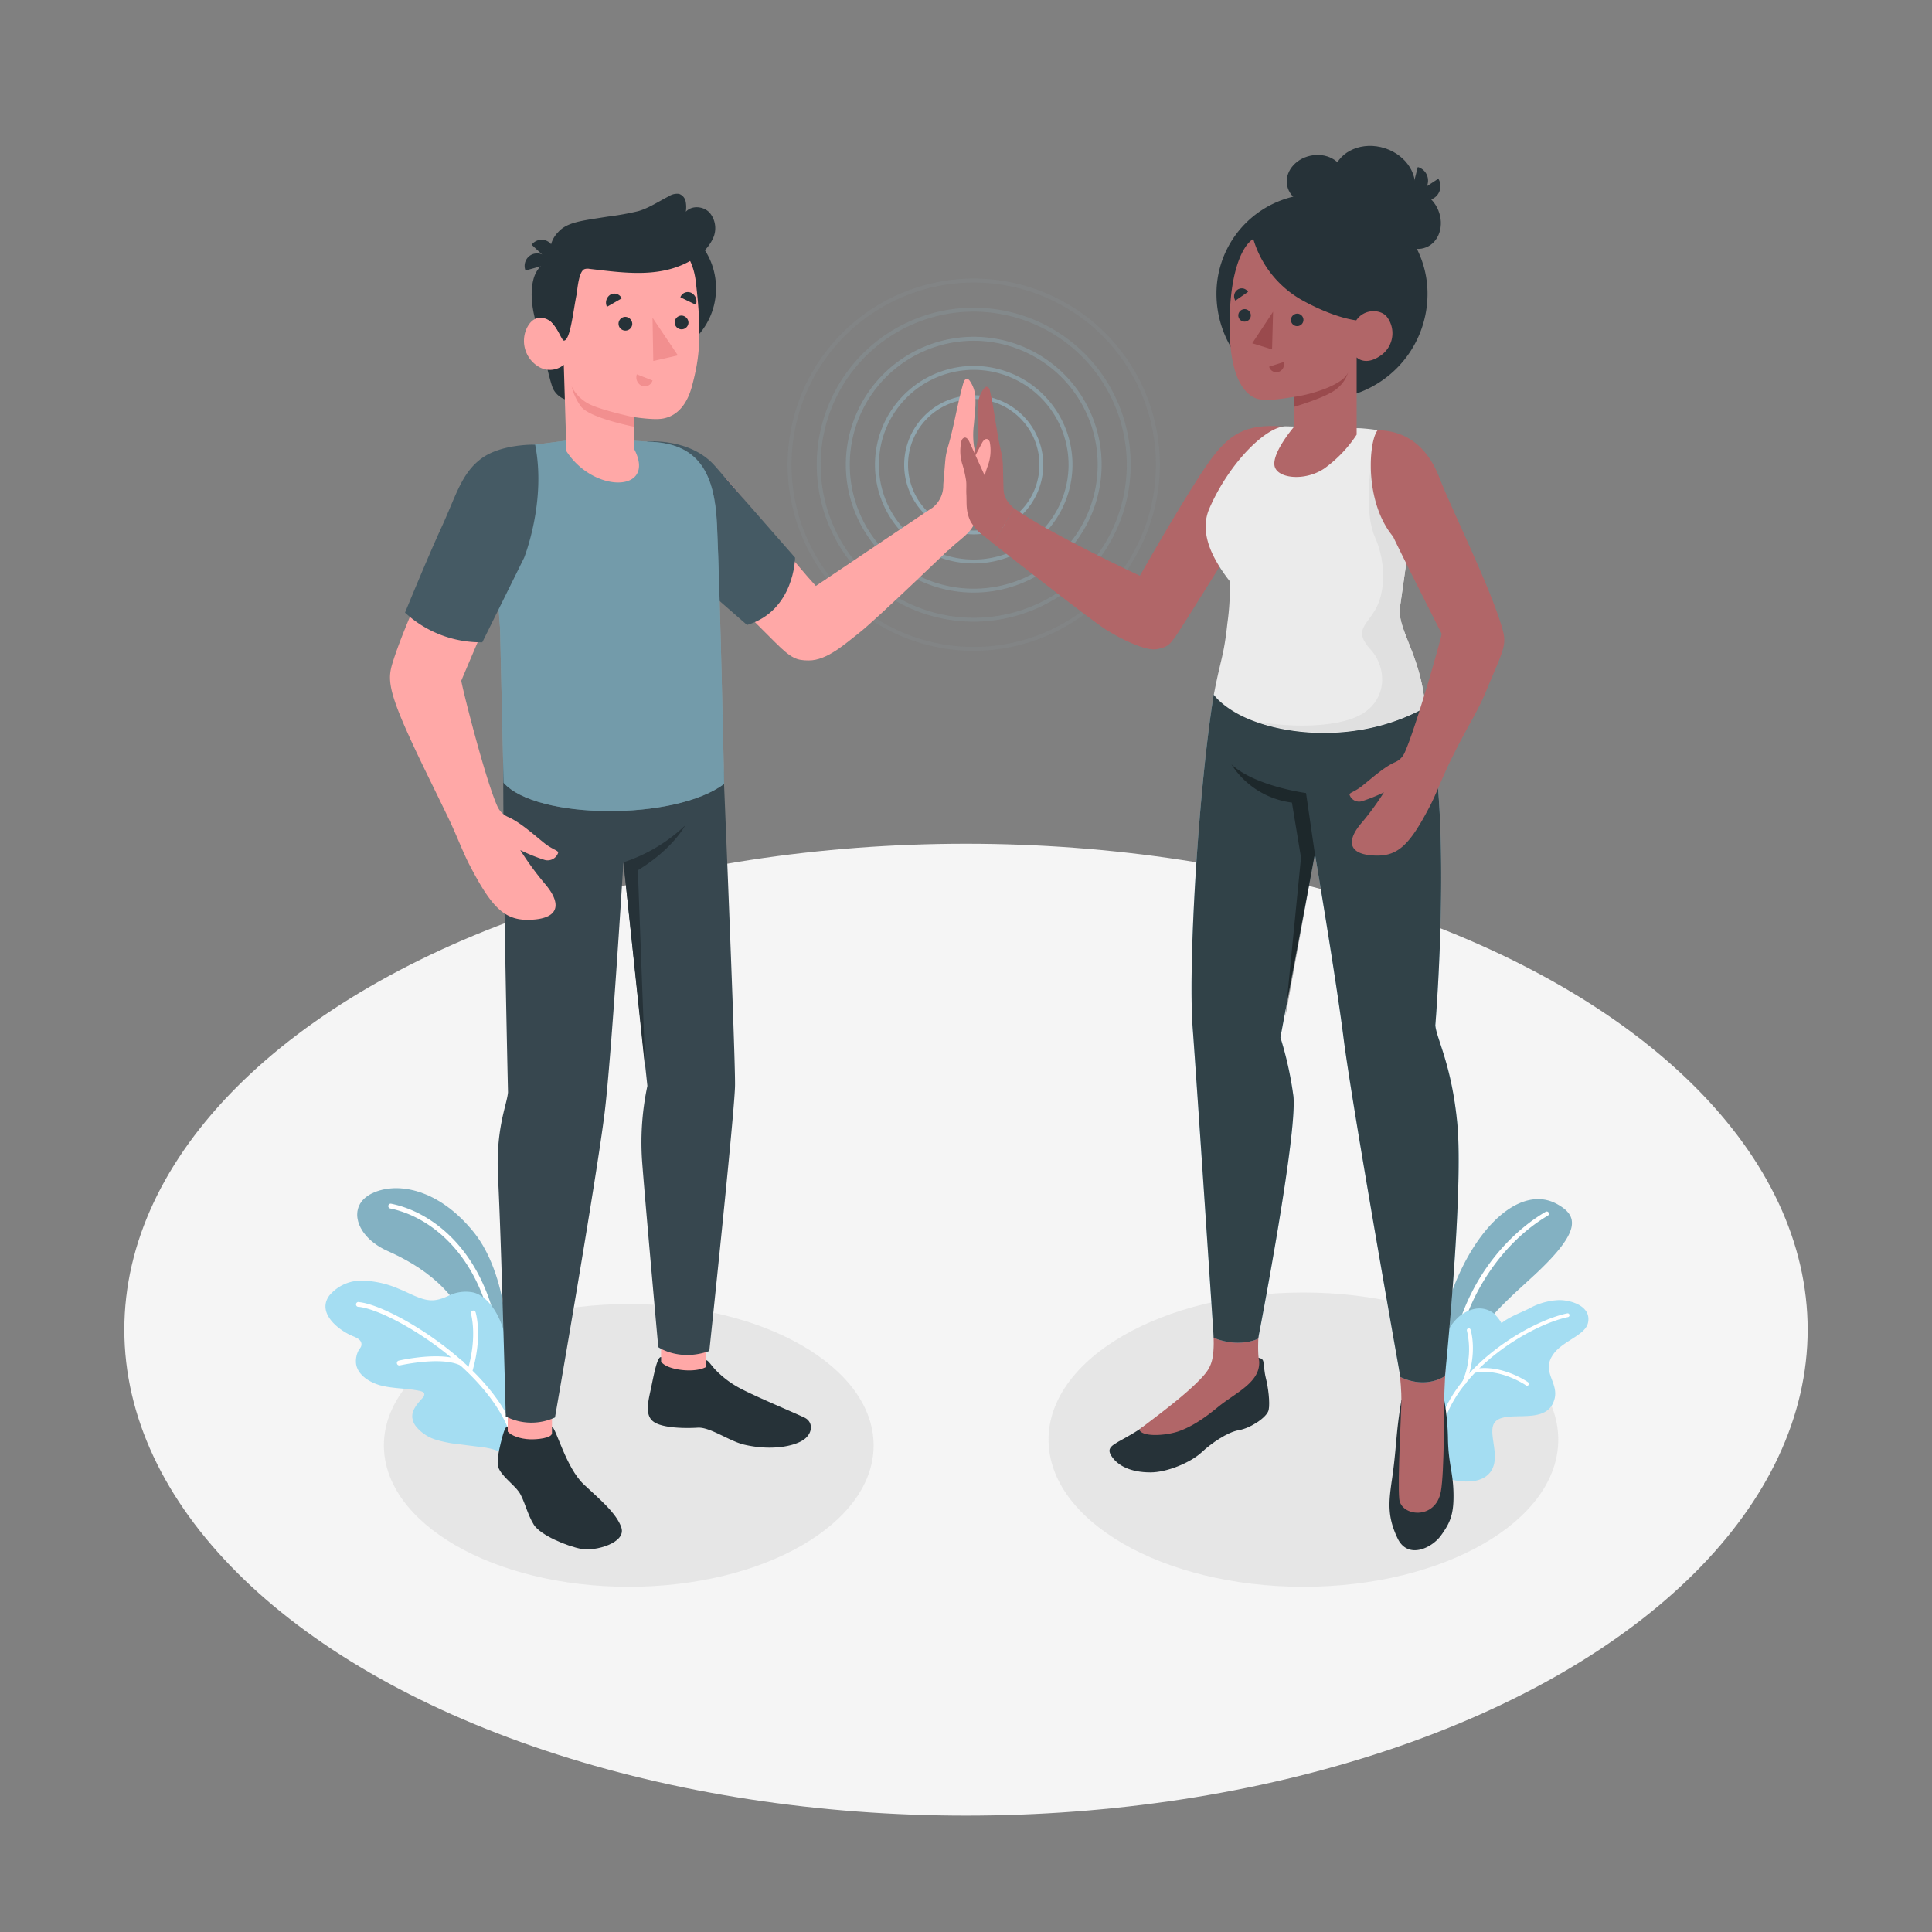 <svg xmlns="http://www.w3.org/2000/svg" viewBox="0 0 500 500"><rect x="0" y="0" width="500" height="500" fill="#808080" stroke="none"/><g id="freepik--Floor--inject-1"><ellipse id="freepik--floor--inject-1" cx="250" cy="344.12" rx="217.82" ry="125.76" style="fill:#f5f5f5"></ellipse></g><g id="freepik--Shadows--inject-1"><ellipse id="freepik--Shadow--inject-1" cx="162.72" cy="374.07" rx="63.37" ry="36.59" style="fill:#e6e6e6"></ellipse><ellipse id="freepik--shadow--inject-1" cx="337.32" cy="372.58" rx="65.96" ry="38.08" style="fill:#e6e6e6"></ellipse></g><g id="freepik--Plants--inject-1"><g id="freepik--plants--inject-1"><path d="M131.33,349.84c.28-.13.27-19.78-8.71-30.93s-19.73-13.22-26.31-10.08-4.42,11.18,4,14.92,19.1,10.48,22.18,23.55Z" style="fill:#A4DDF2"></path><g style="opacity:0.2"><path d="M131.33,349.84c.28-.13.27-19.78-8.71-30.93s-19.73-13.22-26.31-10.08-4.42,11.18,4,14.92,19.1,10.48,22.18,23.55Z"></path></g><path d="M128,344.24a.62.62,0,0,1-.64-.5c-4.11-19.75-16.34-28.95-26.42-31a.63.63,0,0,1,.25-1.23c10.47,2.09,23.17,11.59,27.4,31.94a.64.64,0,0,1-.49.75Z" style="fill:#fff"></path><path d="M131.26,376.51l-.26-.11a19.77,19.77,0,0,0-5.45-1.77l-6.65-.85a32.84,32.84,0,0,1-6-1.15,10.77,10.77,0,0,1-5.06-3.25,4.72,4.72,0,0,1-1.13-2.46c-.21-2,1.32-3.65,2.65-5.13a1.3,1.3,0,0,0,.45-1.06c-.11-.43-.61-.62-1-.72-3.42-.78-7-.57-10.4-1.49-2.79-.76-6.26-2.85-6.3-6.13a6.09,6.09,0,0,1,.67-2.87c.36-.64.9-1,.74-1.89-.19-1-1.31-1.47-2.26-1.86-3.63-1.5-9.39-6-6-10.52a10.82,10.82,0,0,1,8.5-3.83,25.38,25.38,0,0,1,9.36,2.09c2.08.81,4,1.93,6.15,2.59,2.53.8,4.33.38,6.7-.7a10,10,0,0,1,6.49-.92c2.69.66,4.83,3.19,6.1,5.53a21.18,21.18,0,0,1,2.6,10.27c-.1,2.42.24,4.93.38,7.35q.45,7.56.89,15.12c.06,1,.57,2.15.41,3.15C132.63,377.12,132.2,376.92,131.26,376.51Z" style="fill:#A4DDF2"></path><path d="M132.34,370.76a.65.65,0,0,1-.6-.41c-6.18-16.56-30.77-31.28-38.89-32.14A.63.63,0,1,1,93,337c8.34.88,33.61,16,39.94,33a.63.63,0,0,1-.37.81A.78.78,0,0,1,132.34,370.76Z" style="fill:#fff"></path><path d="M121.69,355.05l-.14,0a.64.64,0,0,1-.44-.78c2.46-8.55.79-14.23.77-14.28a.63.63,0,0,1,1.21-.37c.07.24,1.8,6.06-.76,15A.65.65,0,0,1,121.69,355.05Z" style="fill:#fff"></path><path d="M119.44,353.42a.56.56,0,0,1-.31-.06c-5-2.42-15.54,0-15.65,0a.63.63,0,0,1-.28-1.23c.45-.1,11.06-2.52,16.48.09a.63.63,0,0,1,.29.84A.61.61,0,0,1,119.44,353.42Z" style="fill:#fff"></path></g><path d="M370.31,366.81a88.21,88.21,0,0,1,5-31.26c6.36-18.37,18.47-29.17,27.77-23.87,5.3,3,6.31,6.87-6,18.32-8.36,7.76-19.78,16.91-20.5,32.13Z" style="fill:#A4DDF2"></path><path d="M370.31,366.81a88.21,88.21,0,0,1,5-31.26c6.36-18.37,18.47-29.17,27.77-23.87,5.3,3,6.31,6.87-6,18.32-8.36,7.76-19.78,16.91-20.5,32.13Z" style="opacity:0.2"></path><path d="M375.56,355.51a.43.43,0,0,1-.16,0,.58.58,0,0,1-.51-.64c3.13-26.57,20-38.3,25.12-41.26a.57.57,0,0,1,.57,1c-10.27,6-22.12,19.71-24.55,40.41A.56.56,0,0,1,375.56,355.51Z" style="fill:#fff"></path><g id="freepik--plants--inject-1"><path d="M372.43,381.94c.46.3,9.29,3.53,13-.64s-1.36-11.45,2-13.76,11.91.9,14.43-4.28-3.59-7.94.33-13.05c2.47-3.22,8.06-4.71,8.77-7.81,1-4.31-4.31-6-7.61-5.93a17.26,17.26,0,0,0-7.6,2.17c-2.43,1.22-5,2.06-7.16,3.79a10.22,10.22,0,0,0-2.05-2.56,6.07,6.07,0,0,0-5-1.11A9.08,9.08,0,0,0,377,341.3c-5.22,5.11-3.82,14.5-4,21.23q-.27,9-.48,18Z" style="fill:#A4DDF2"></path><path d="M372.7,370.15a.5.5,0,0,0,.52-.38c3.74-15.47,22.9-26.88,32.58-28.91a.5.5,0,0,0,.38-.58.49.49,0,0,0-.59-.38c-9.89,2.08-29.49,13.76-33.33,29.64a.5.5,0,0,0,.36.6Z" style="fill:#fff"></path><path d="M395.15,358.63a.49.49,0,0,0,.44-.21.5.5,0,0,0-.12-.69c-.28-.2-7-4.81-14-3.41a.5.5,0,0,0-.39.58.49.49,0,0,0,.58.39c6.63-1.32,13.21,3.2,13.27,3.25A.58.58,0,0,0,395.15,358.63Z" style="fill:#fff"></path><path d="M378.88,358.32a.43.43,0,0,1-.19,0,.49.49,0,0,1-.27-.64,21.12,21.12,0,0,0,1.22-13.28.5.5,0,0,1,.32-.62.49.49,0,0,1,.62.32c.08.25,1.92,6.19-1.24,13.95A.51.51,0,0,1,378.88,358.32Z" style="fill:#fff"></path></g></g><g id="freepik--Lines--inject-1"><g style="opacity:0.05"><path d="M252,168.43a48.17,48.17,0,1,1,48.17-48.17A48.22,48.22,0,0,1,252,168.43Zm0-95.31a47.15,47.15,0,1,0,47.15,47.14A47.2,47.2,0,0,0,252,73.12Z" style="fill:#A4DDF2"></path></g><g style="opacity:0.1"><path d="M252,160.89a40.63,40.63,0,1,1,40.63-40.63A40.67,40.67,0,0,1,252,160.89Zm0-80.24a39.61,39.61,0,1,0,39.61,39.61A39.66,39.66,0,0,0,252,80.65Z" style="fill:#A4DDF2"></path></g><g style="opacity:0.2"><path d="M252,153.36a33.1,33.1,0,1,1,33.1-33.1A33.13,33.13,0,0,1,252,153.36Zm0-65.17a32.08,32.08,0,1,0,32.08,32.07A32.1,32.1,0,0,0,252,88.19Z" style="fill:#A4DDF2"></path></g><g style="opacity:0.3"><path d="M252,145.82a25.56,25.56,0,1,1,25.56-25.56A25.59,25.59,0,0,1,252,145.82Zm0-50.1a24.54,24.54,0,1,0,24.54,24.54A24.57,24.57,0,0,0,252,95.72Z" style="fill:#A4DDF2"></path></g><g style="opacity:0.4"><path d="M252,138.29a18,18,0,1,1,18-18A18.05,18.05,0,0,1,252,138.29Zm0-35a17,17,0,1,0,17,17A17,17,0,0,0,252,103.26Z" style="fill:#A4DDF2"></path></g></g><g id="freepik--Characters--inject-1"><path d="M262.35,131.5C272.18,138.44,295,149,295,149c3.22-5.67,12.58-21.91,17.72-29.21s9.52-10.23,19.32-9.4l-9.8,25.62s-16.72,27-18.14,28.88-1.77,2.53-4.66,3.11-9.44-2.64-13.29-5.1c-4.36-2.78-29.06-22.21-29.06-22.21" style="fill:#b16668"></path><g id="freepik--Character--inject-1"><path d="M373.73,362.11a62.8,62.8,0,0,1,1,10.3c.12,6.25,1.27,8.47,1.42,13.6.18,5.87-.84,8.06-3.22,11.36s-8.62,6.29-11.26.71-2.3-9.22-1.46-15c.87-5.95,1-9.23,1.49-13.77.45-4,1-7,1-7Z" style="fill:#263238"></path><path d="M356,312.93l20.6-.37c-.31,13.75-2.49,36.64-2.85,49.55-.07,2.43.06,18.87-.85,23.87-1.38,7.5-10.29,6.49-10.77,2s.58-23.69.55-25.67c.08-8.28-3.8-29.87-5.83-44.73C356.73,316.85,356.07,313.64,356,312.93Z" style="fill:#b16668"></path><path d="M325.7,351.41s1.07.06,1.24.92c.2,1,.24,2.67.67,4.36.6,2.36,1.09,6.24.73,8.16s-4.74,4.78-7.73,5.28-7.23,3.47-9.58,5.68c-2.88,2.71-9.09,5.27-13.32,5.24-5,0-8.49-1.67-10.14-4.35s1.5-3,7.22-6.72c1.3-.84,2.78-1.79,4.44-2.88,9.06-5.92,12.38-9.09,14.94-15Z" style="fill:#263238"></path><path d="M314.1,348.19c.15-4.26-2-35.63-2-35.63l17.72,2c-4.19,25-4.53,33.53-4.05,37.17h0a3.45,3.45,0,0,1,.11,1c0,4.85-5.5,7.47-9.78,10.71-1.69,1.28-6,5.22-11.12,7-3.29,1.12-9.37,1.54-10.16-.46,5.21-4,12.29-9.16,16.43-13.7C313.2,354.11,314,352.44,314.1,348.19Z" style="fill:#b16668"></path><path d="M367.46,180.15c9.34,21.25,4,85.2,4,85.2.29,3.43,4.21,10.17,5.67,25.25,1.72,17.82-3.18,65.51-3.18,65.51s-4.71,3.52-11.54.25c0,0-12.47-70.09-14.71-87.8-1.95-15.46-7.4-47.58-7.4-47.58l-8.93,47.5a92,92,0,0,1,3.37,15.26c1,10.42-9.13,62.71-9.13,62.71s-4.75,2.51-11.5-.22c0,0-4.49-67.57-5.44-80.12-1.26-16.81,1.61-62.79,5.45-86.37Z" style="fill:#A4DDF2"></path><path d="M367.46,180.15c9.34,21.25,4,85.2,4,85.2.29,3.43,4.21,10.17,5.67,25.25,1.72,17.82-3.18,65.51-3.18,65.51s-4.71,3.52-11.54.25c0,0-12.47-70.09-14.71-87.8-1.95-15.46-7.4-47.58-7.4-47.58l-8.93,47.5a92,92,0,0,1,3.37,15.26c1,10.42-9.13,62.71-9.13,62.71s-4.75,2.51-11.5-.22c0,0-4.49-67.57-5.44-80.12-1.26-16.81,1.61-62.79,5.45-86.37Z" style="opacity:0.7"></path><path d="M340.29,221,338,205.24s-13.29-1.77-19.31-7.43a21.81,21.81,0,0,0,15.66,9.9l2.35,14.23-4.07,41.25Z" style="opacity:0.4"></path><path d="M342.11,103.33h.05A27.29,27.29,0,0,0,369.44,76h0a25.8,25.8,0,0,0-25.81-25.8h-3A25.81,25.81,0,0,0,314.82,76h0A27.29,27.29,0,0,0,342.11,103.33Z" style="fill:#263238"></path><path d="M365.85,50.36c-1.54,4.82-7.4,7.26-13.09,5.44s-9-7.21-7.49-12,7.4-7.27,13.09-5.45S367.4,45.53,365.85,50.36Z" style="fill:#263238"></path><path d="M347.81,44.91c.75,3.43-1.91,6.93-6,7.82s-7.93-1.18-8.68-4.62,1.92-6.93,6-7.81S347.06,41.48,347.81,44.91Z" style="fill:#263238"></path><path d="M369.11,64c-3.33,1.37-7.34-.71-8.95-4.63s-.21-8.22,3.13-9.58,7.33.71,8.94,4.63S372.44,62.64,369.11,64Z" style="fill:#263238"></path><path d="M352.05,110.83h0c4,.27,7.12.83,9.13,2a11.42,11.42,0,0,1,6.28,10.68c.06,5.43-1.25,8.91-2.9,17.85l-2.24,15.75c-.84,5.74,5.46,12.47,6.52,26-15.92,8.88-34.79,7.65-46,2.85-3.82-1.64-7.08-4-8.71-6.16,1.85-9.76,2.55-9.62,3.52-18.53a63.4,63.4,0,0,0,.6-10.86c-5.09-6.56-7.82-13-5.24-18.88,5.24-12,15.05-21.6,20.1-21.19Z" style="fill:#ebebeb"></path><path d="M362.32,157.06l2.24-15.75c1.65-8.94,3-12.42,2.9-17.85a13.64,13.64,0,0,0-.84-4.72l-6.3-2-5.53,4s-1.84,11.78,1.1,18.41,2.55,14.4,0,18.69-5.49,5.45-1.2,10.22,4.36,12.81-2.18,16.7-19.89,3.41-27.6,1.91c11.38,4.09,29,4.68,43.93-3.67C367.78,169.53,361.48,162.8,362.32,157.06Z" style="fill:#e0e0e0"></path><path d="M389,163.43c-2.55-9.94-13.36-31.68-16.43-39.66-3.5-9.12-9.54-12.34-16.05-12.43-2.4,3.09-3.4,18.62,4,27.51C363.68,145.47,373.1,164,373.1,164c-.24,1.78-6.83,24.84-9.63,30.9a4.76,4.76,0,0,1-2.48,2.38c-2.91,1.27-6.32,4.45-8.64,6.25-1.81,1.41-3.21,1.62-3.08,2.17a2.6,2.6,0,0,0,3.13,1.67,41.88,41.88,0,0,0,5.77-2.32,72,72,0,0,1-5.77,7.89c-3.91,4.51-3.78,8.37,3.84,8.49,5.77.09,8.81-3.15,13.92-13,1.47-2.85,3.09-7.12,4.85-10.78,4.45-9.25,7.26-13.08,9.69-19C388.54,169.3,390,167.26,389,163.43Z" style="fill:#b16668"></path><path d="M366.93,43.23,365.17,50a3.39,3.39,0,0,0,4.3-2.37A3.66,3.66,0,0,0,366.93,43.23Z" style="fill:#263238"></path><path d="M372.24,46.25l-5.85,3.84a3.4,3.4,0,0,0,4.79,1.12A3.68,3.68,0,0,0,372.24,46.25Z" style="fill:#263238"></path><path d="M324.35,61.85c-2.88,1.7-6.45,9-6.1,24.16.3,12.89,4.48,16.08,6.58,17s6.14.35,10.08-.3v7.73s-5.44,6.32-5.1,9.87,7.85,4.38,12.94.92a33.16,33.16,0,0,0,8.35-8.74v-20s2.15,2.28,6-.33a7,7,0,0,0,1.8-10.2c-1.65-2-5.87-2.09-7.9.94,0,0-5.28-.46-13.63-5A26.93,26.93,0,0,1,324.35,61.85Z" style="fill:#b16668"></path><path d="M334.09,82.78a1.62,1.62,0,1,0,1.7-1.61A1.67,1.67,0,0,0,334.09,82.78Z" style="fill:#263238"></path><path d="M332.21,93.7l-3.76,1.2a1.94,1.94,0,0,0,2.45,1.35A2.06,2.06,0,0,0,332.21,93.7Z" style="fill:#9a4a4d"></path><path d="M319.72,77.8,323,75.53a1.92,1.92,0,0,0-2.73-.56A2.09,2.09,0,0,0,319.72,77.8Z" style="fill:#263238"></path><path d="M320.47,81.6a1.62,1.62,0,1,0,1.71-1.6A1.65,1.65,0,0,0,320.47,81.6Z" style="fill:#263238"></path><polygon points="329.47 80.68 329.21 90.43 324.08 88.84 329.47 80.68" style="fill:#9a4a4d"></polygon><path d="M334.91,102.71c4.14-.54,12.67-3,14-6.37a8.82,8.82,0,0,1-3,4.31c-2.55,2.18-11,4.64-11,4.64Z" style="fill:#9a4a4d"></path></g><path d="M259.7,126.08c-.05-1.64-.09-3.29-.13-4.93a22.59,22.59,0,0,0-.14-2.33c-.1-.85-.29-1.68-.47-2.51-1.17-5.16-1.57-9.9-2.74-15.06a2.15,2.15,0,0,0-.3-.81.73.73,0,0,0-.74-.32,1,1,0,0,0-.45.34,7.37,7.37,0,0,0-1.59,3.71,21.4,21.4,0,0,0-.14,4.08c0,.93.06,1.87.08,2.8a18.54,18.54,0,0,1-.46,4.93,14.18,14.18,0,0,0-.36,1.87c-.27,2.75,1.15,4.87.38,7.25a32.2,32.2,0,0,0-1.31,7.36c-.32,4.31,2.37,5.32,5.8,8.27l5.22-9.23C259.92,129.3,259.74,127.77,259.7,126.08Z" style="fill:#b16668"></path><path d="M251.67,124.8c-.68-2.57.93-5,.69-7.67-.06-.61-.22-1.21-.32-1.82a21.31,21.31,0,0,1,0-5.47c.09-1,.17-2,.25-3a22.6,22.6,0,0,0,.1-4.35,7.9,7.9,0,0,0-1.47-4,1,1,0,0,0-.46-.38.78.78,0,0,0-.81.29,2.54,2.54,0,0,0-.37.84c-1.54,5.43-2.25,10.43-3.79,15.86a26.61,26.61,0,0,0-.66,2.63c-.14.82-.21,1.65-.28,2.48-.14,1.74-.29,3.49-.43,5.24a7.3,7.3,0,0,1-2.94,6.06l4.16,11c3.81-3.73,7.38-5.15,7.29-9.75A34.57,34.57,0,0,0,251.67,124.8Z" style="fill:#ffa8a7"></path><path d="M248.37,125.88a9.17,9.17,0,0,1,.68-1.55q2.55-4.85,5.09-9.69c.29-.54.78-1.18,1.37-1a1.23,1.23,0,0,1,.68,1,11.42,11.42,0,0,1-.66,6.2,32.49,32.49,0,0,0-1.12,4c-.2,1.14-.12,2.28-.25,3.42a21.05,21.05,0,0,1-2,7c-1.08,2.17-3.51-4-3.51-4-.39-1-.06-2.31-.32-3.33A3.57,3.57,0,0,1,248.37,125.88Z" style="fill:#ffa8a7"></path><path d="M256,125.92a8.69,8.69,0,0,0-.59-1.59q-2.28-5-4.55-10c-.26-.56-.71-1.22-1.31-1.07a1.21,1.21,0,0,0-.73.91,11.42,11.42,0,0,0,.31,6.23,31.15,31.15,0,0,1,.9,4c.13,1.15,0,2.28.06,3.43.15,2.45-.24,4.35,1.12,7.18a12.17,12.17,0,0,0,3.65,3.78c1.13.75.55-7.58.55-7.58.44-.94.18-2.3.5-3.3A3.64,3.64,0,0,0,256,125.92Z" style="fill:#b16668"></path><path d="M189.34,125.49c6.18,7.21,16.66,20.62,21.8,26.15l30-20.14,6.84,8.38s-21.14,20.4-25.48,23.78c-3.83,3-8.48,7.27-13.16,7.26-3.15,0-4.5-.46-8.75-4.7l-23.51-23.47-11.22-28.17C176,113.61,183.09,118.19,189.34,125.49Z" style="fill:#ffa8a7"></path><path d="M167.49,114.26s11.19-1,17.58,6.38c4.25,4.9,20.7,23.68,20.7,23.68s-.11,13.69-12.43,17.42L167.49,139.2Z" style="fill:#455a64"></path><rect x="131.4" y="356.37" width="11.45" height="20.41" style="fill:#ffa8a7"></rect><polygon points="171.08 355.29 182.52 355.69 183.1 334.1 171.08 333.69 171.08 355.29" style="fill:#ffa8a7"></polygon><path d="M130.63,179.74c-1.23,14.09.84,102.94.84,102.94-.27,3.28-3.22,9.32-2.58,21.9.87,17.09,2,62,2,62a14.53,14.53,0,0,0,12.74.26s10.83-62.2,12.88-79.14c1.79-14.78,4.83-64.54,4.83-64.54l6.2,57.86A70.52,70.52,0,0,0,166.14,300c.54,7.84,4.22,48.64,4.22,48.64s5.39,3.8,13.21,1c0,0,6.52-61.44,6.65-68.63.15-8.2-3.81-101.45-3.81-101.45Z" style="fill:#37474f"></path><path d="M142.85,370.9v-1.71c1.09.5,3.64,10.61,8.18,14.92,3.61,3.43,8.53,7.4,9.78,11.22,1.31,4-6.85,6.17-10.23,5.55-3.92-.72-10.71-3.6-12.41-6.26s-2.51-6.6-3.89-8.55-4.58-4.13-5.33-6.39c-.41-1.24.08-4,.65-6.26.53-2.11,1.11-4.43,1.8-4.23v1.3c.83,1,3.13,1.91,5.72,2C138.8,372.57,142.86,372.23,142.85,370.9Z" style="fill:#263238"></path><path d="M182.64,352c.6,0,1.08.89,2.39,2.37a25.23,25.23,0,0,0,6.74,5.05c4.28,2.23,12.61,5.67,16.39,7.44,2.35,1.1,2.24,4.07-.19,5.75s-8.32,2.91-15.38,1.26c-3.84-.89-8.85-4.59-12-4.39s-9.1.15-11.44-1.53-1.4-5.27-.74-8.35c.72-3.36,1.63-8.61,2.69-8.38v1.16c1.38,2.17,8.48,3.06,11.5,1.46Z" style="fill:#263238"></path><path d="M161.36,223.16a42,42,0,0,0,15.94-9.52s-3.08,6-12.22,11.58L167,276.89Z" style="fill:#263238"></path><path d="M135.26,115.51s-8.47,2.91-7.84,20l2,27.18.91,39.9c8.42,9.54,44.3,9.89,57.07.29,0,0-1-48.44-1.84-67-.61-13.21-4.52-21.32-17.95-21.56l-15.19-1.06Z" style="fill:#A4DDF2"></path><g style="opacity:0.3"><path d="M135.26,115.51s-8.47,2.91-7.84,20l2,27.18.91,39.9c8.42,9.54,44.3,9.89,57.07.29,0,0-1-48.44-1.84-67-.61-13.21-4.52-21.32-17.95-21.56l-15.19-1.06Z"></path></g><path d="M151.31,74.62c0,9.8,7.63,17.75,17,17.75s17-8,17-17.75-7.63-17.75-17-17.75S151.31,64.82,151.31,74.62Z" style="fill:#263238"></path><path d="M139.53,85.83s2.61,12.79,3.66,14.89a5.6,5.6,0,0,0,3.21,2.7l-.18-9Z" style="fill:#263238"></path><path d="M142.81,67.51s-1.88-.47-3.87,2.64c-1.7,2.67-2.09,8.66.59,15.68l4.92.59Z" style="fill:#263238"></path><path d="M145.93,86.42c-1,.62-1.75-1.5-3-2.83s-4.71-2.81-6.69,1.54a7.78,7.78,0,0,0,3.56,10,5.6,5.6,0,0,0,6.11-.72l.68,22.36c7.16,11.08,23.38,10.68,17.55-.53l0-8.28s4.89.77,7.27.39c4-.64,6.46-3.9,7.66-8.37,1.93-7.18,2.67-13,1-27.1-1.8-15.48-19.08-15.64-28.42-9.52S145.93,86.42,145.93,86.42Z" style="fill:#ffa8a7"></path><path d="M145.93,88.15c-.5,0-1.73-3.4-3-4.56-1.71-1.61-.16-16.08-.16-16.08a7.13,7.13,0,0,1,1.64-7.39c2.33-2.67,6.23-3,12.89-4.06a72.42,72.42,0,0,0,7.89-1.42c2.7-.77,5.37-2.56,7.89-3.84a3.91,3.91,0,0,1,2.67-.62,2.61,2.61,0,0,1,1.69,1.93,7.54,7.54,0,0,1,.05,2.68c1.55-1.7,4.56-1.45,6.13.22a6.23,6.23,0,0,1,1,6.46,11.49,11.49,0,0,1-4.46,5.11c-8.37,5.65-18.24,4.08-27.61,3a2.5,2.5,0,0,0-1.33.09c-1.46.66-1.78,5.22-2,6.53C148.32,80.61,147.6,88.12,145.93,88.15Z" style="fill:#263238"></path><path d="M142.59,68l-5-4.66a3.23,3.23,0,0,1,4.76-.44A3.79,3.79,0,0,1,142.59,68Z" style="fill:#263238"></path><path d="M142.6,68.18,136,70a3.24,3.24,0,0,1,2.1-4.3A3.78,3.78,0,0,1,142.6,68.18Z" style="fill:#263238"></path><path d="M164.16,108s-8.85-1.86-11.95-3.57a10.39,10.39,0,0,1-4.27-4.41,14.79,14.79,0,0,0,2.43,5.2c2.26,3,13.79,5.23,13.79,5.23Z" style="fill:#f28f8f"></path><path d="M160.89,77.22l-3.8,2.18a2.44,2.44,0,0,1,.89-3.15A2.07,2.07,0,0,1,160.89,77.22Z" style="fill:#263238"></path><path d="M164.82,96.88l4.05,1.58a2.1,2.1,0,0,1-2.75,1.4A2.39,2.39,0,0,1,164.82,96.88Z" style="fill:#f28f8f"></path><path d="M180.08,78.87l-4-1.94a2.06,2.06,0,0,1,2.83-1.14A2.47,2.47,0,0,1,180.08,78.87Z" style="fill:#263238"></path><path d="M178.17,83.59a1.78,1.78,0,1,1-1.78-1.92A1.86,1.86,0,0,1,178.17,83.59Z" style="fill:#263238"></path><path d="M163.63,83.92A1.78,1.78,0,1,1,161.86,82,1.86,1.86,0,0,1,163.63,83.92Z" style="fill:#263238"></path><polygon points="168.87 82.22 169.07 93.42 175.43 91.97 168.87 82.22" style="fill:#f28f8f"></polygon><path d="M101.79,170.92c3.63-11.35,13.57-31.67,16.95-40.46,3.86-10,6.43-13.86,17.55-15.09,2.64,3.41,3.88,21.91-4.26,31.71-3.46,7.29-12.65,29.08-12.65,29.08.26,2,6.33,26,9.41,32.66a5.36,5.36,0,0,0,2.74,2.63c3.2,1.39,7,4.9,9.51,6.88,2,1.55,3.54,1.78,3.4,2.39a2.87,2.87,0,0,1-3.45,1.84,44.66,44.66,0,0,1-6.35-2.56,78.14,78.14,0,0,0,6.35,8.69c4.31,5,4.16,9.23-4.23,9.36-6.36.1-9.7-3.48-15.33-14.36-1.62-3.13-3.4-7.84-5.34-11.88-4.91-10.18-7.54-15.31-10.43-21.74C100,177.53,100.46,175.07,101.79,170.92Z" style="fill:#ffa8a7"></path><path d="M138.49,115.08s-8.66-.26-13.87,3.56-6.64,9.75-10.33,17.76-9.47,22.15-9.47,22.15a28.91,28.91,0,0,0,20,7.67l10.82-21.88S141.44,129.84,138.49,115.08Z" style="fill:#455a64"></path></g></svg>
